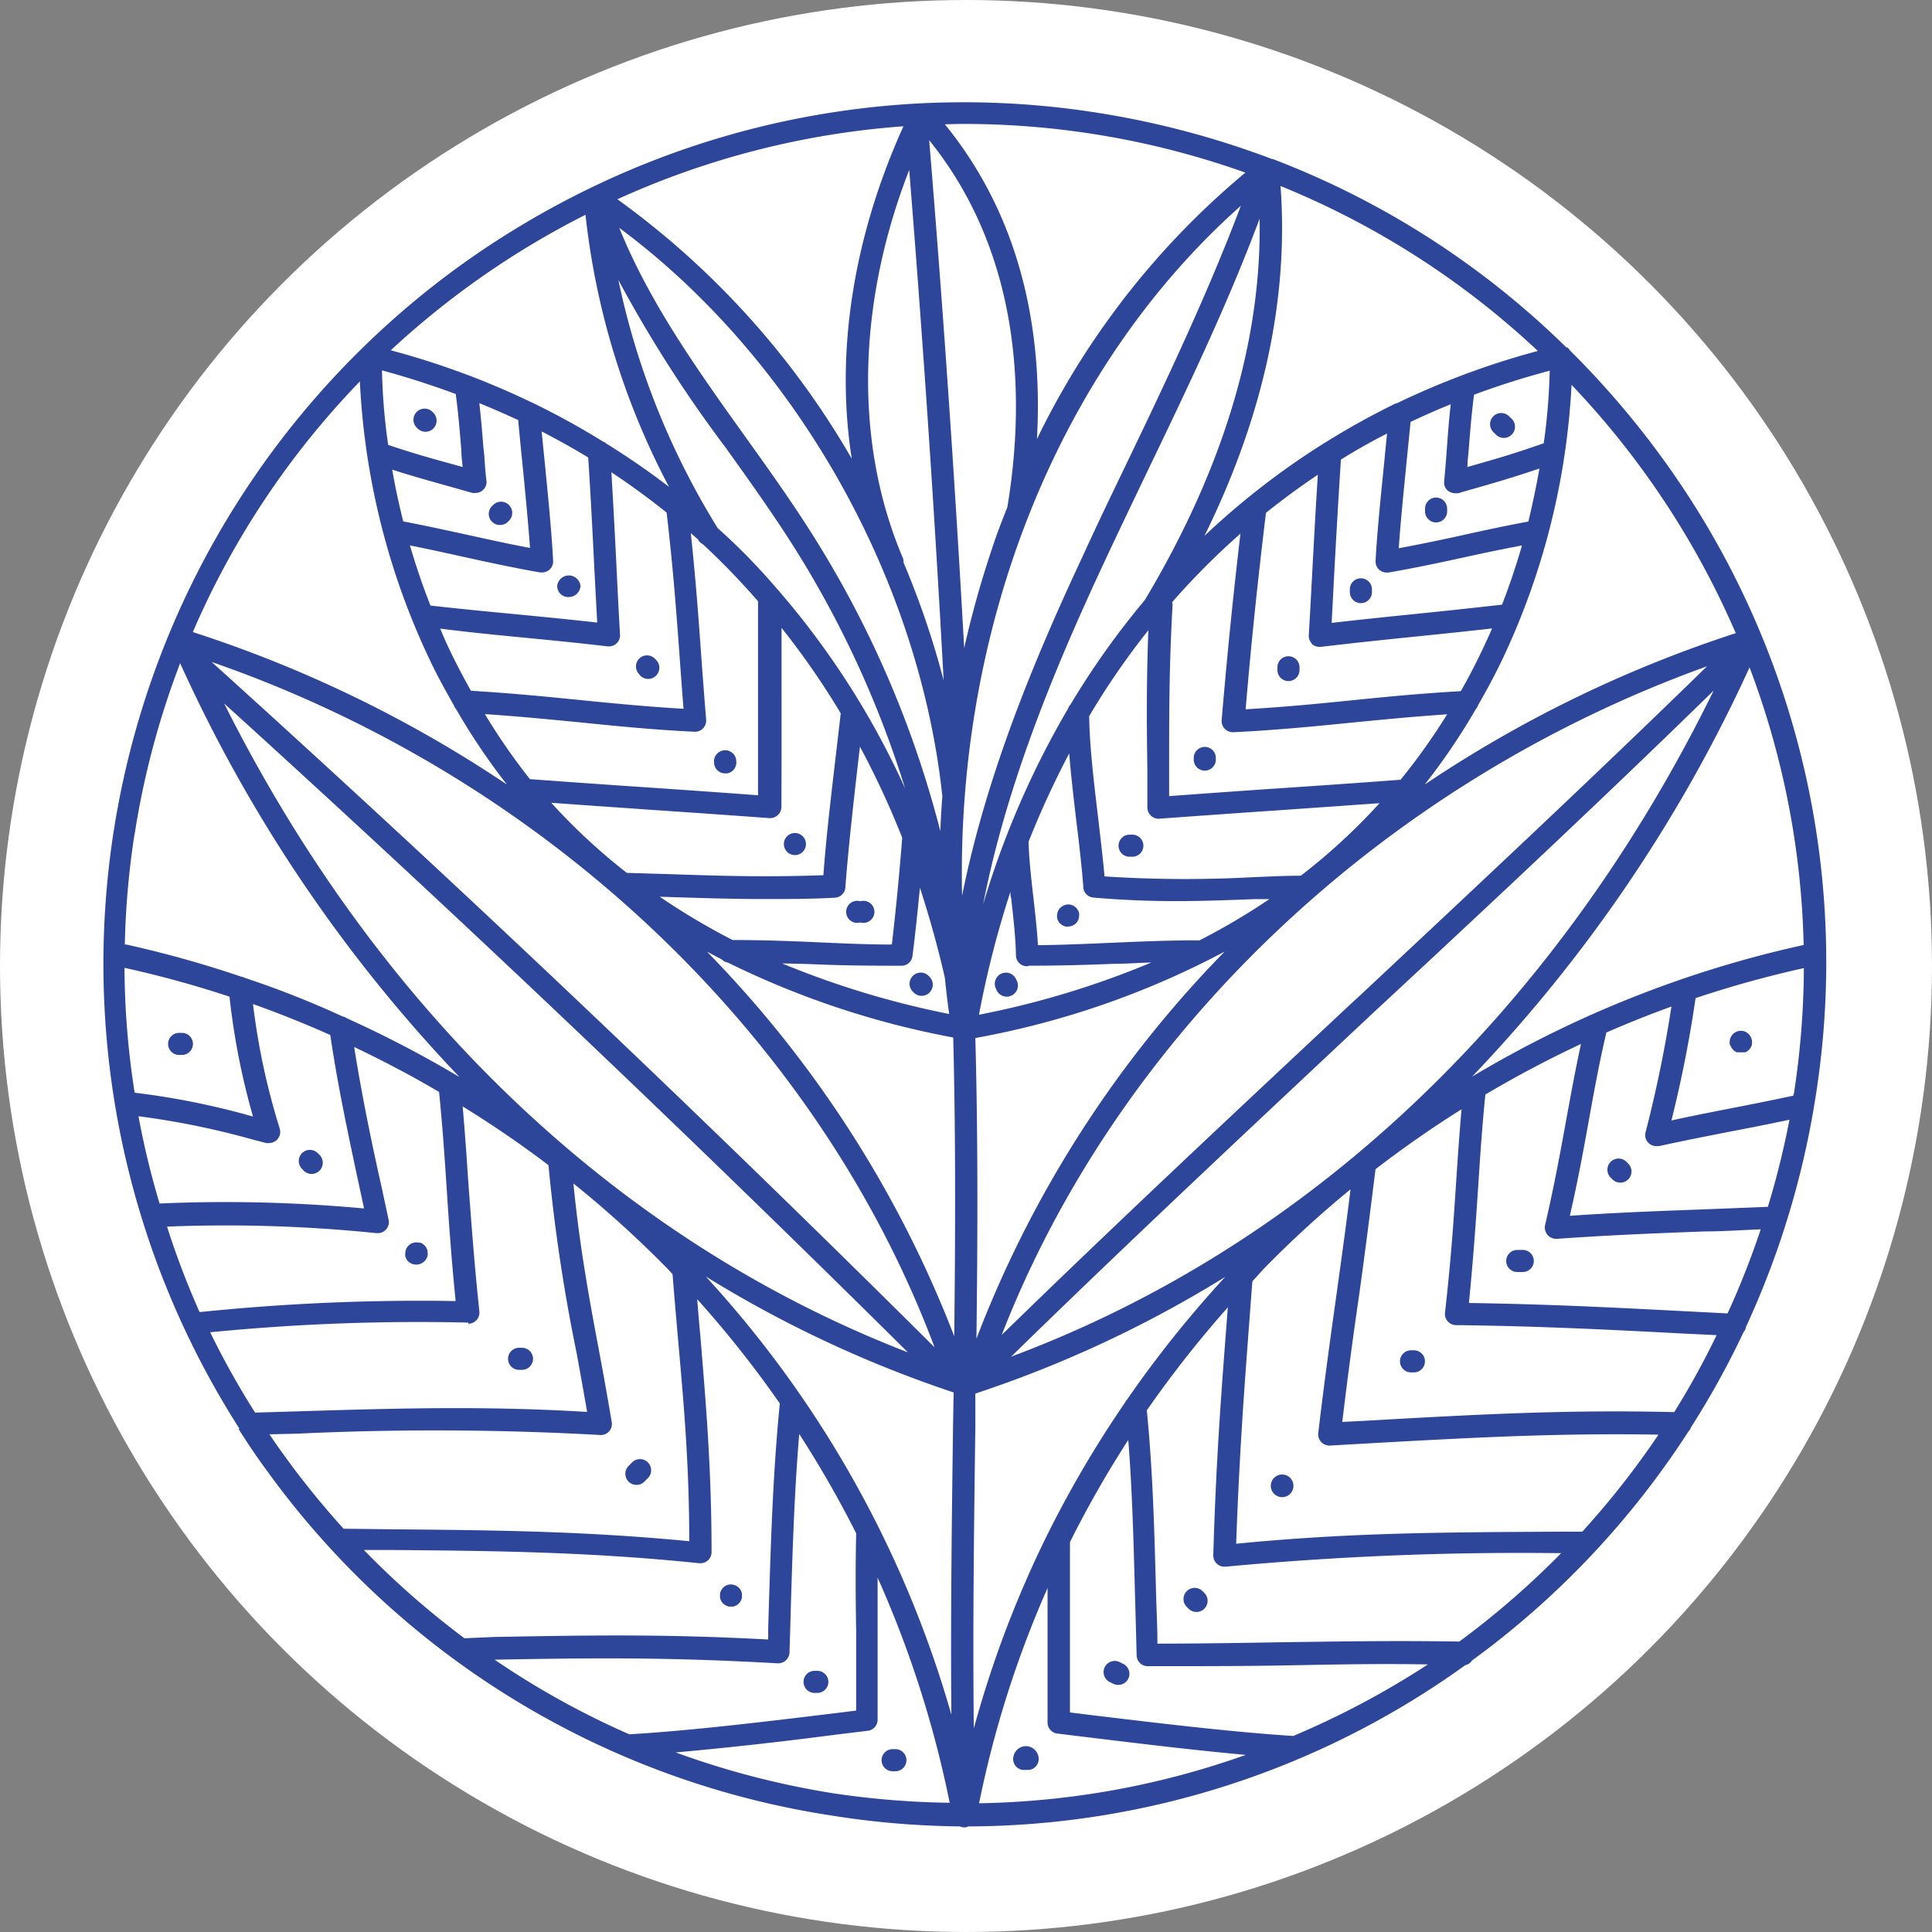 <svg xmlns="http://www.w3.org/2000/svg" width="256" height="256" viewBox="0 0 256 256"><rect x="0" y="0" width="256" height="256" fill="#808080" stroke="none"/><g id="Group_111" data-name="Group 111" transform="translate(-832 -951)"><circle id="Mistik_mural-100" data-name="Mistik mural-100" cx="128" cy="128" r="128" transform="translate(832 951)" fill="#fff"></circle><g id="Mistik_icon" data-name="Mistik icon" transform="translate(845.697 964.549)"><path id="Path_15" data-name="Path 15" d="M36.344,196.477q1.829,2.926,3.833,5.647a113.43,113.43,0,0,0,74.615,45.588,115.321,115.321,0,0,0,17.147,1.463,1.624,1.624,0,0,0,.585.132h0a1.141,1.141,0,0,0,.541-.132,113.122,113.122,0,0,0,65.837-21.36,1.463,1.463,0,0,0,.907-.629,114.119,114.119,0,0,0,28.661-30.329,1.463,1.463,0,0,0,.351-.571,112.407,112.407,0,0,0,6.964-12.611,1.463,1.463,0,0,0,.337-.732,114.865,114.865,0,0,0,9.188-30.344,113.474,113.474,0,0,0-20.483-84.988,116.629,116.629,0,0,0-12.041-14,1.639,1.639,0,0,0-.366-.41H212.3a113.035,113.035,0,0,0-38.932-24.974h-.1a116.064,116.064,0,0,0-22.984-6.1,113.415,113.415,0,0,0-67.3,9.949h0a116.151,116.151,0,0,0-17.557,10.5A114.205,114.205,0,0,0,36.49,196.492ZM50.4,209.732h-.117a112.36,112.36,0,0,1-9.832-12.509l3.672-.088a391.612,391.612,0,0,1,40.131.176A1.463,1.463,0,0,0,85.81,195.6c-.585-3.453-1.156-6.628-1.726-9.671-1.463-7.71-2.633-14.5-3.35-21.946a143.582,143.582,0,0,1,12.509,11.339l.629.688c.219,2.926.483,5.852.746,8.851.7,7.959,1.463,16.181,1.463,26.525-14.177-1.375-26.5-1.463-39.5-1.58Zm18.42-143.1c-.161-2.034-.322-3.994-.556-6.042,1.741.7,3.467,1.463,5.15,2.238.146,1.58.322,3.453.527,5.428.38,3.848.8,8.135,1.039,11.514-2.926-.541-5.852-1.2-8.778-1.843-2.648-.571-5.369-1.17-8.017-1.668-.614-2.429-1.1-4.726-1.463-6.862,2.677.863,4.857,1.463,7.315,2.151l3.306.936a1.946,1.946,0,0,0,.41,0,1.463,1.463,0,0,0,1.463-1.609C69,69.412,69,67.949,68.824,66.632ZM65.576,80.824c3.526.775,7.2,1.58,10.753,2.195h.234a1.551,1.551,0,0,0,.995-.366,1.463,1.463,0,0,0,.483-1.185c-.176-3.643-.7-8.881-1.156-13.519-.132-1.258-.249-2.473-.366-3.614q3.16,1.624,6.174,3.453c.293,4.521.556,9.481.79,14.294.132,2.5.263,5.062.4,7.579-3.775-.424-7.227-.761-10.87-1.112s-7.2-.688-11.222-1.141c-1.083-2.751-1.975-5.413-2.721-7.974C61.231,79.873,63.41,80.341,65.576,80.824ZM72.73,91.518c4.17.4,8.105.775,12.553,1.3h.161a1.463,1.463,0,0,0,1.463-1.551c-.176-3.058-.337-6.233-.483-9.32-.2-4.067-.424-8.252-.658-12.2q3.775,2.5,7.315,5.34c.849,7.184,1.287,13.167,1.712,18.917.161,2.3.336,4.652.527,7.081-4.784-.278-9.115-.7-13.665-1.156s-9.261-.922-14.5-1.229c-.966-1.726-1.9-3.482-2.78-5.311-.454-.951-.878-1.9-1.287-2.926C66.5,90.9,69.658,91.211,72.73,91.518Zm35.581,16.094V90.363a103.676,103.676,0,0,1,7.842,11.324c-.132,1.185-.293,2.487-.454,3.892-.629,5.457-1.463,12.158-1.843,17.557-7.8.278-13.562.088-20.19-.132l-5.852-.176a79.458,79.458,0,0,1-10.022-9.29c4.535.336,8.778.614,12.831.907,5.033.336,10.241.7,16.093,1.127h.1a1.5,1.5,0,0,0,1.478-1.492Zm-14.733,18.42c4.17.132,8.178.263,12.655.263,2.794,0,5.852,0,9.071-.176a1.463,1.463,0,0,0,1.463-1.375c.41-5.516,1.244-12.772,1.931-18.639a113.735,113.735,0,0,1,5.6,12.07c-.307,3.994-.849,9.8-1.375,14.148-3.409,0-6.759-.161-10.007-.307-3.57-.161-7.315-.293-11.09-.293a89.812,89.812,0,0,1-9.656-5.735Zm19.151,8.91c3.6.161,7.315.19,11.163.19h.293a1.463,1.463,0,0,0,1.463-1.214c.337-2.6.688-5.852.995-9.129,1.258,3.862,2.37,7.827,3.306,11.924.161,1.609.351,3.219.571,4.813a118.3,118.3,0,0,1-22.136-6.7C109.847,134.854,111.311,134.883,112.73,134.942ZM129.35,117.3A137.306,137.306,0,0,0,112.7,78.468c-2.926-4.682-6.218-9.276-9.393-13.709-6.174-8.632-12.524-17.557-16.5-27.4,23.16,17.176,39.692,46.174,42.809,75.3C129.5,114.2,129.408,115.746,129.35,117.3ZM100.908,66.486c3.146,4.389,6.394,8.939,9.29,13.548a134.746,134.746,0,0,1,14.484,31.6,108.266,108.266,0,0,0-16.62-26.042,1.77,1.77,0,0,0-.307-.351c-.556-.644-1.127-1.3-1.7-1.931a82.109,82.109,0,0,0-6.2-6.159A102.121,102.121,0,0,1,86.687,44.262a172.639,172.639,0,0,0,14.221,22.224ZM81.347,102.857c4.887.5,9.949,1.01,15.508,1.273h0a1.482,1.482,0,0,0,1.463-1.609q-.366-4.521-.673-8.778c-.351-4.945-.732-10.051-1.361-15.933l1.01.878v.073a1.463,1.463,0,0,0,.585.512,97.277,97.277,0,0,1,7.315,7.564v25.706c-5.165-.38-9.876-.717-14.44-1.024-4.96-.337-10.08-.688-15.786-1.112A83.39,83.39,0,0,1,69,101.789C73.388,102.082,77.412,102.477,81.347,102.857Zm47.242,82.838C97.5,154.78,65.312,124.247,32.8,94.883c44.286,15.347,80.321,49.524,95.786,90.811Zm-3.526.673c-38.332-14.835-70.051-44.959-90.606-85.983,30.739,27.871,61.17,56.81,90.606,85.983Zm-58.77,37.878a112.29,112.29,0,0,1-13.328-11.7h3.57c13.445.117,26.159.234,40.877,1.756h.161a1.463,1.463,0,0,0,1.463-1.463c0-11.236-.775-19.971-1.463-28.4-.161-1.741-.307-3.438-.439-5.121a142.981,142.981,0,0,1,10.944,13.811c-.936,9.583-1.2,18.537-1.536,29.817v1.463c-13.738-.732-23.262-.571-36.269-.336Zm3.994,2.838c13.387-.249,23.072-.336,37.512.483h.088a1.5,1.5,0,0,0,1.478-1.434l.088-2.926c.293-10.241.527-17.937,1.2-26.028a142.357,142.357,0,0,1,7.549,13.167c-.1,3.979-.088,8.442,0,13.167v10.314l-2.824.351c-8.925,1.083-19.02,2.312-27.242,2.794a109.87,109.87,0,0,1-17.849-9.89ZM115.246,244.8a112.191,112.191,0,0,1-20.965-5.428c6.906-.614,14.484-1.463,21.346-2.37l4.111-.5a1.463,1.463,0,0,0,1.3-1.463V216.214a142.194,142.194,0,0,1,9.554,29.831,114.83,114.83,0,0,1-15.347-1.244Zm15.786-48.6c-.161,12.494-.337,25.311-.219,38.171A144.271,144.271,0,0,0,98.26,176.3a156.343,156.343,0,0,0,32.86,15.377C131.076,193.171,131.062,194.692,131.032,196.2Zm.161-11.968a150.108,150.108,0,0,0-32.772-50.972l1.946,1.024a1.463,1.463,0,0,0,.819.424,115.111,115.111,0,0,0,29.875,9.934v.132c.337,13.182.278,26.437.132,39.458Zm1.039-58.375c-.8-35.845,12.816-70.007,36.942-91.426-4.389,11.617-9.758,22.941-15.04,33.928-1.946,4.053-3.965,8.222-5.852,12.363C142.049,94.05,135.509,109.529,132.232,125.856Zm24.55-16.8v5.121a1.5,1.5,0,0,0,1.478,1.478h-.015c5.852-.424,10.987-.79,16.006-1.127l13.3-.936a81.344,81.344,0,0,1-10.432,9.612.293.293,0,0,0-.161,0c-2.121,0-4.155.117-6.115.19a165,165,0,0,1-19.736-.1c-.219-2.473-.541-5.121-.863-7.9-.556-4.638-1.127-9.466-1.17-13.343a102.415,102.415,0,0,1,7.842-11.383C156.665,97.21,156.68,102.74,156.782,109.06Zm3.277-22.092a98.3,98.3,0,0,1,9.056-9.086c-1.024,8.778-1.726,15.742-2.487,24.7a1.482,1.482,0,0,0,1.478,1.609h.073c5.545-.263,10.724-.775,15.728-1.273,4.023-.4,8.178-.8,12.6-1.1a82.429,82.429,0,0,1-6.189,8.69,1.038,1.038,0,0,0-.219,0c-5.852.439-10.973.79-15.991,1.127-4.565.307-9.261.644-14.44,1.024v-3.614c0-7.315,0-13.723.454-21.726A1.844,1.844,0,0,0,160.059,86.968Zm18.508,5.516a1.463,1.463,0,0,0,1.009.4h.176c4.565-.541,8.5-.951,12.67-1.375,3.16-.322,6.423-.658,10.036-1.068-.424.995-.892,2-1.375,3.014-.863,1.814-1.785,3.57-2.765,5.3-5.238.293-10.051.761-14.63,1.229s-9.071.892-13.884,1.17c.775-9.144,1.536-16.386,2.692-26.028,2.209-1.77,4.506-3.467,6.876-5.048-.293,4.492-.541,9.232-.79,13.855-.132,2.473-.263,4.945-.41,7.4a1.463,1.463,0,0,0,.4,1.1Zm8.939-9.817a1.463,1.463,0,0,0,.98.366h.249c3.57-.614,7.11-1.375,10.519-2.121,2.355-.512,4.77-1.024,7.169-1.463-.732,2.516-1.595,5.15-2.648,7.842h0c-4.272.483-8,.878-11.6,1.244s-7.125.732-10.973,1.17c.1-1.873.2-3.76.293-5.647.293-5.369.6-10.9.936-15.991q2.926-1.829,6.116-3.453c-.117,1.156-.249,2.4-.366,3.7-.454,4.506-.98,9.6-1.156,13.167A1.463,1.463,0,0,0,187.506,82.667Zm9.115-10.475a1.536,1.536,0,0,0,.951.337h.41l.512-.161c4.009-1.141,6.423-1.829,10.241-3.116-.38,2.18-.878,4.535-1.463,7.023h0c-2.926.541-5.852,1.17-8.617,1.785s-5.677,1.214-8.559,1.756c.219-3.321.644-7.462,1.009-11.178l.556-5.56c1.741-.834,3.511-1.609,5.325-2.341-.234,1.975-.366,3.833-.512,5.764-.1,1.463-.219,2.926-.366,4.462a1.463,1.463,0,0,0,.483,1.229Zm-12.129,67.3c-15.64,14.63-31.763,29.7-47.008,44.564,15.581-40.029,50.519-73.152,93.459-88.6-15.1,14.733-31.031,29.627-46.481,44.082Zm47.329-40.819c-20.819,42.428-53.5,73.474-93.093,88.265,15.45-15.1,31.85-30.431,47.754-45.354C201.551,127.6,217.074,113.084,231.821,98.673Zm-97.834,46.042a113.283,113.283,0,0,0,33.036-11.456,149.816,149.816,0,0,0-32.889,51.294C134.295,171.415,134.353,158.043,133.988,144.715Zm15.669-18.61c3.921.337,7.491.468,10.914.468s6.949-.132,10.432-.263h1.946a88.27,88.27,0,0,1-9.246,5.457h-.1c-3.936,0-7.754.161-11.441.322-3.2.132-6.511.293-9.876.322-.117-2.019-.366-4.228-.614-6.393-.293-2.56-.585-5.165-.629-7.315a119.126,119.126,0,0,1,5.384-11.7c.234,2.926.585,5.852.936,8.9.4,3.219.746,6.247.951,9A1.463,1.463,0,0,0,149.657,126.1Zm-8.515,9.027c3.833,0,7.549-.1,11.148-.249,1.653,0,3.321-.132,5.018-.176a116.736,116.736,0,0,1-22.838,6.92,130.805,130.805,0,0,1,4.17-16.3,2.577,2.577,0,0,0,.1.878c.293,2.633.6,5.311.629,7.535a1.463,1.463,0,0,0,1.463,1.463Zm-7.154,61.082v-4.389h0A155.409,155.409,0,0,0,167.1,176.36a149.235,149.235,0,0,0-13.006,16.254,1.243,1.243,0,0,0-.249.366,145.291,145.291,0,0,0-10.388,17.688h0a142.469,142.469,0,0,0-9.671,25.53C133.637,222.768,133.812,209.293,133.988,196.214Zm.5,49.89a138.27,138.27,0,0,1,9.071-28.515q0,3.138,0,6.5v11.324a1.463,1.463,0,0,0,1.3,1.463l4.1.5c6.715.819,14.089,1.712,20.863,2.326a110.517,110.517,0,0,1-35.333,6.408Zm41.624-8.91c-8.12-.512-18.01-1.712-26.759-2.765l-2.824-.351V211.5a140.812,140.812,0,0,1,7.725-13.533c.527,6.745.7,13.255.907,21.126.073,2.341.132,4.784.2,7.388a1.463,1.463,0,0,0,1.463,1.463c7.023,0,12.67,0,18.112-.1,6.1-.1,11.924-.263,19.02-.132A113.007,113.007,0,0,1,176.109,237.194Zm21.946-12.509c-9.071-.146-16.006,0-23.306.088-5.062.088-10.241.176-16.635.19,0-2.063-.1-4.053-.161-5.955-.249-9.32-.439-16.737-1.244-24.96a146.685,146.685,0,0,1,10.739-13.65l-.088,1.053c-.688,9.115-1.463,18.522-1.843,31.777a1.474,1.474,0,0,0,1.478,1.536h.161a418.026,418.026,0,0,1,43.584-1.8h.878a112.293,112.293,0,0,1-13.5,11.719Zm16.3-14.557h-3.614c-14.382.088-26.861.088-42.194,1.595.439-12.319,1.127-21.287,1.785-29.978.117-1.595.234-3.189.366-4.8.5-.541.995-1.083,1.463-1.609A141.287,141.287,0,0,1,183.7,164.758c-.556,4.623-1.185,9.085-1.829,13.738-.8,5.735-1.639,11.7-2.443,18.566a1.488,1.488,0,0,0,1.478,1.653h0l5.428-.307c13.314-.746,24.945-1.375,38.171-1.141a111.532,111.532,0,0,1-10.1,12.86Zm12.173-15.845c-14.118-.351-26.335.322-40.248,1.112l-3.672.19c.731-6.145,1.463-11.529,2.224-16.752.79-5.647,1.463-11,2.18-16.737,3.658-2.824,7.476-5.472,11.4-7.944-.307,3.453-.512,6.6-.731,9.861-.322,4.916-.658,10.007-1.463,17.118a1.479,1.479,0,0,0,1.463,1.624c11.046.132,19.985.585,30.344,1.127l4.184.2a106.678,106.678,0,0,1-5.618,10.2Zm7.081-13.08-5.384-.278c-9.876-.512-18.478-.951-28.837-1.1.629-6.35.936-11.061,1.244-15.625.249-3.921.5-7.666.936-12q6.174-3.658,12.67-6.7c-.688,3.16-1.244,6.189-1.829,9.363-.8,4.389-1.639,9.086-2.926,14.63a1.5,1.5,0,0,0,1.448,1.829h.1c7.315-.512,13.006-.732,19.576-.98,2.37,0,4.813-.176,7.447-.278a111.1,111.1,0,0,1-4.389,11.134Zm5.34-14.118-8.5.336c-6,.219-11.251.41-17.688.849,1.1-4.8,1.843-8.9,2.56-12.875s1.361-7.505,2.282-11.412q4.257-1.858,8.617-3.438a168.429,168.429,0,0,1-3.423,16.649,1.463,1.463,0,0,0,1.463,1.843h.307c3.336-.732,6.423-1.331,9.393-1.917,2.531-.483,5.135-.995,7.9-1.58A111.532,111.532,0,0,1,239,167.085Zm3.438-14.938v.2c-3.189.688-6.159,1.273-9.042,1.829-2.282.454-4.638.907-7.125,1.463a162.4,162.4,0,0,0,3.2-16.211,141.022,141.022,0,0,1,14.352-3.979,112.156,112.156,0,0,1-1.331,16.693Zm1.3-19.751A147.006,147.006,0,0,0,199.8,149.835,196.619,196.619,0,0,0,236.576,95.6a110.928,110.928,0,0,1,7.169,36.8ZM212.963,58.132a112.068,112.068,0,0,1,21.785,32.933,165.573,165.573,0,0,0-41.214,20.058,86,86,0,0,0,6.789-10.022,1.375,1.375,0,0,0,.293-.512c1.127-1.96,2.195-3.95,3.189-6.013a96.563,96.563,0,0,0,9.188-36.444ZM209.305,65.9c-4.155,1.463-6.569,2.136-10.11,3.146,0-.819.117-1.595.176-2.37.19-2.4.366-4.682.7-7.213,3.248-1.2,6.584-2.268,10.022-3.175A80.635,80.635,0,0,1,209.305,65.9ZM174.426,31.812a110.825,110.825,0,0,1,34.1,21.858,106.8,106.8,0,0,0-18.756,6.964h-.1a100.181,100.181,0,0,0-9.349,5.194,1.875,1.875,0,0,0-.366.219,101.859,101.859,0,0,0-15.611,12.129C172.159,62.331,175.538,46.749,174.426,31.812Zm-18,54.893a106.411,106.411,0,0,0-9.817,13.8,1.683,1.683,0,0,0-.351.585,117.435,117.435,0,0,0-11.236,25.9c3.175-16.225,9.7-31.7,15.9-45.018,1.917-4.111,3.921-8.281,5.852-12.319,5.208-10.841,10.563-21.946,14.879-33.5.293,16.181-4.813,33.153-15.23,50.563ZM132.452,23.589a111.186,111.186,0,0,1,37.319,6.451,106.261,106.261,0,0,0-27.619,35.3c.732-13.094-1.536-28.617-12.2-41.7C130.828,23.619,131.632,23.589,132.452,23.589Zm5.779,50.782c-.732,1.843-1.463,3.716-2.078,5.633A131.119,131.119,0,0,0,132.51,93.04c-1.244-22.414-2.794-44.974-4.638-67.3C140.41,41.292,140.513,60.634,138.231,74.372Zm-8.442,22.955a113.431,113.431,0,0,0-5.311-15.611,1.332,1.332,0,0,0-.1-.629c-6.452-15.172-6.072-33.621.849-51.4C127.038,52.148,128.574,74.825,129.789,97.327ZM124.463,23.9c-6.7,14.791-9.042,30.109-6.847,44.052a110.226,110.226,0,0,0-31.06-34.382A110.84,110.84,0,0,1,124.463,23.9ZM82.328,35.6A100.336,100.336,0,0,0,93.4,71.68a99.359,99.359,0,0,0-8.31-5.735,1.58,1.58,0,0,0-.5-.307,100.967,100.967,0,0,0-9.173-5.048.746.746,0,0,0-.219-.1c-2.663-1.287-5.4-2.458-8.178-3.526a1.683,1.683,0,0,0-.249-.088,105.853,105.853,0,0,0-10.241-3.292A112.128,112.128,0,0,1,82.328,35.63ZM65.137,59.375c.351,2.56.541,4.974.746,7.491,0,.717.1,1.463.176,2.18l-1.273-.351c-2.824-.775-5.3-1.463-8.6-2.575a79.94,79.94,0,0,1-.819-9.876C58.758,57.166,61.962,58.2,65.137,59.375Zm-12.7-1.668a96.678,96.678,0,0,0,9.246,36.869c.98,2.077,2.078,4.067,3.2,6.028a1.375,1.375,0,0,0,.293.512,85.735,85.735,0,0,0,6.745,10.007A166.173,166.173,0,0,0,30.3,90.919,110.825,110.825,0,0,1,52.438,57.707ZM22.592,117.692a111.073,111.073,0,0,1,6.028-22.648,196.766,196.766,0,0,0,37.015,54.835A150.175,150.175,0,0,0,50.726,142.1a1.464,1.464,0,0,0-.585-.249,124.037,124.037,0,0,0-12.933-5.106,1.345,1.345,0,0,0-.483-.161,145.473,145.473,0,0,0-15.216-4.257h-.219a109.945,109.945,0,0,1,1.3-14.718ZM21.246,135.41a139.838,139.838,0,0,1,13.914,3.819,95.215,95.215,0,0,0,3.116,15.889,100.814,100.814,0,0,0-15.684-3.16,109.976,109.976,0,0,1-1.346-16.635Zm1.843,19.663a106.87,106.87,0,0,1,15.186,3.1l1.756.454a1.567,1.567,0,0,0,.366,0,1.483,1.483,0,0,0,1.419-1.917,91.953,91.953,0,0,1-3.541-16.5c3.467,1.229,6.876,2.6,10.241,4.1,1.009,6.891,2.487,13.723,4.038,20.951l.439,2.034a199.967,199.967,0,0,0-27.1-.658,110.63,110.63,0,0,1-2.809-11.646Zm3.745,14.63a194.807,194.807,0,0,1,27.8.863h.146a1.463,1.463,0,0,0,1.463-1.785c-.293-1.361-.585-2.707-.863-4.023-1.463-6.5-2.721-12.685-3.7-18.859,3.833,1.829,7.593,3.8,11.251,5.955.439,4.389.7,8.164.966,12.143.293,4.55.6,9.246,1.229,15.567a284.3,284.3,0,0,0-33.928,1.463,109.1,109.1,0,0,1-4.36-11.47Zm39.97,12.86a1.463,1.463,0,0,0,1.463-1.639c-.746-7.11-1.083-12.187-1.463-17.1-.219-3.336-.439-6.525-.746-10.051,3.906,2.414,7.71,5,11.368,7.783a231.626,231.626,0,0,0,3.731,24.9c.454,2.487.922,5.062,1.39,7.8-13.592-.834-25.72-.468-38.537-.073l-5.457.161A109.731,109.731,0,0,1,32.6,183.7,281.578,281.578,0,0,1,66.8,182.417Z" transform="translate(-18.448 -20.716)" fill="#2e469a"></path><path id="Path_16" data-name="Path 16" d="M102.535,169.6h0a1.712,1.712,0,0,0-1.653,1.375,1.463,1.463,0,0,0,1.17,1.77,1.784,1.784,0,0,0,.483,0H103A1.463,1.463,0,0,0,104.2,171,1.712,1.712,0,0,0,102.535,169.6Z" transform="translate(19.706 48.224)" fill="#2e469a"></path><path id="Path_17" data-name="Path 17" d="M111.61,162.263l-.454-.234a1.479,1.479,0,0,0-1.317,2.648l.454.219a1.331,1.331,0,0,0,.658.161,1.463,1.463,0,0,0,.658-2.794Z" transform="translate(23.491 44.646)" fill="#2e469a"></path><path id="Path_18" data-name="Path 18" d="M118.8,155.7a1.479,1.479,0,1,0-2.092,2.092l.234.234a1.479,1.479,0,1,0,2.092-2.092Z" transform="translate(26.85 41.585)" fill="#2e469a"></path><path id="Path_19" data-name="Path 19" d="M125.688,145a1.5,1.5,0,1,0,1.039.439A1.463,1.463,0,0,0,125.688,145Z" transform="translate(30.525 36.833)" fill="#2e469a"></path><path id="Path_20" data-name="Path 20" d="M137.723,133.75h-.38a1.463,1.463,0,0,0,0,2.926h.38a1.463,1.463,0,0,0,0-2.926Z" transform="translate(35.929 31.623)" fill="#2e469a"></path><path id="Path_21" data-name="Path 21" d="M147.695,124.66h-.732a1.463,1.463,0,1,0,0,2.926h.732a1.463,1.463,0,1,0,0-2.926Z" transform="translate(40.383 27.414)" fill="#2e469a"></path><path id="Path_22" data-name="Path 22" d="M157.189,116.817a1.479,1.479,0,0,0-2.092,2.092l.234.234a1.479,1.479,0,1,0,2.092-2.092Z" transform="translate(44.627 23.582)" fill="#2e469a"></path><path id="Path_23" data-name="Path 23" d="M165.888,106.856a1.112,1.112,0,0,0,.132.263l.19.219a.644.644,0,0,0,.219.176,1.461,1.461,0,0,0,.249.146h.278a.994.994,0,0,0,.293,0,1.038,1.038,0,0,0,.293,0h.278a1.458,1.458,0,0,0,.249-.146.644.644,0,0,0,.219-.176l.19-.219a2.2,2.2,0,0,0,.132-.263.878.878,0,0,0,.088-.278,1.8,1.8,0,0,0,0-.293,1.463,1.463,0,0,0-.439-1.039.644.644,0,0,0-.219-.176,1.464,1.464,0,0,0-.249-.146l-.278-.088a1.96,1.96,0,0,0-.585,0l-.278.088a1.465,1.465,0,0,0-.249.146.643.643,0,0,0-.219.176,1.463,1.463,0,0,0-.439,1.039,1.8,1.8,0,0,0,0,.293A.878.878,0,0,0,165.888,106.856Z" transform="translate(49.753 18.225)" fill="#2e469a"></path><path id="Path_24" data-name="Path 24" d="M90.393,172.8h.366a1.463,1.463,0,1,0,0-2.926h-.366a1.463,1.463,0,1,0,0,2.926Z" transform="translate(14.189 48.349)" fill="#2e469a"></path><path id="Path_25" data-name="Path 25" d="M83.689,162.78h-.366a1.463,1.463,0,1,0,0,2.926h.366a1.463,1.463,0,0,0,0-2.926Z" transform="translate(10.915 45.066)" fill="#2e469a"></path><path id="Path_26" data-name="Path 26" d="M74.389,156.995a1.112,1.112,0,0,0,.132.263l.176.219.234.19.249.132.278.088h.585l.278-.088.249-.132a.936.936,0,0,0,.219-.19l.19-.219a2.209,2.209,0,0,0,.132-.263.878.878,0,0,0,.088-.278,1.8,1.8,0,0,0,0-.278,1.984,1.984,0,0,0,0-.293,1.024,1.024,0,0,0-.088-.278,1.331,1.331,0,0,0-.132-.249,1.458,1.458,0,0,0-.19-.234l-.219-.176a1.021,1.021,0,0,0-.249-.132l-.278-.088a1.463,1.463,0,0,0-1.346.4l-.176.234a.819.819,0,0,0-.132.249,1.024,1.024,0,0,0-.088.278,1.988,1.988,0,0,0,0,.293,1.8,1.8,0,0,0,0,.278.878.878,0,0,0,.088.278Z" transform="translate(7.413 41.443)" fill="#2e469a"></path><path id="Path_27" data-name="Path 27" d="M67.2,147.024a1.463,1.463,0,0,0,1.053-.439l.454-.454a1.479,1.479,0,1,0-2.092-2.092l-.454.468a1.47,1.47,0,0,0,1.039,2.516Z" transform="translate(3.441 36.184)" fill="#2e469a"></path><path id="Path_28" data-name="Path 28" d="M56.563,136.446h.38a1.463,1.463,0,0,0,0-2.926h-.38a1.463,1.463,0,0,0,0,2.926Z" transform="translate(-1.476 31.517)" fill="#2e469a"></path><path id="Path_29" data-name="Path 29" d="M48.542,126.22a1.58,1.58,0,0,0,.219-.527,1.988,1.988,0,0,0,0-.293,1.463,1.463,0,0,0-.424-1.039l-.234-.19a.819.819,0,0,0-.249-.132,1.024,1.024,0,0,0-.293-.029,1.463,1.463,0,0,0-1.77,1.463,1.99,1.99,0,0,0,0,.293,1.024,1.024,0,0,0,.088.278,2.047,2.047,0,0,0,.132.249.937.937,0,0,0,.19.219,1.548,1.548,0,0,0,2.341-.293Z" transform="translate(-5.789 27.098)" fill="#2e469a"></path><path id="Path_30" data-name="Path 30" d="M36.8,118.352a1.479,1.479,0,1,0,2.092-2.092l-.234-.234a1.474,1.474,0,0,0-2.078,2.092Z" transform="translate(-10.254 23.218)" fill="#2e469a"></path><path id="Path_31" data-name="Path 31" d="M26.139,105h-.366a1.463,1.463,0,0,0,0,2.926h.366a1.463,1.463,0,0,0,0-2.926Z" transform="translate(-15.733 18.311)" fill="#2e469a"></path><path id="Path_32" data-name="Path 32" d="M112.219,87.05h-.366a1.463,1.463,0,0,0,0,2.926h.366a1.463,1.463,0,0,0,0-2.926Z" transform="translate(24.126 9.999)" fill="#2e469a"></path><path id="Path_33" data-name="Path 33" d="M118.663,82.246a1.463,1.463,0,0,0,1.463-1.463v-.219a1.463,1.463,0,0,0-2.926,0v.219A1.463,1.463,0,0,0,118.663,82.246Z" transform="translate(27.279 6.318)" fill="#2e469a"></path><path id="Path_34" data-name="Path 34" d="M126.243,70.89a1.463,1.463,0,0,0-1.463,1.463v.366a1.463,1.463,0,1,0,2.926,0v-.366A1.463,1.463,0,0,0,126.243,70.89Z" transform="translate(30.789 2.516)" fill="#2e469a"></path><path id="Path_35" data-name="Path 35" d="M132.8,63.83a1.463,1.463,0,0,0-1.463,1.463v.366a1.463,1.463,0,1,0,2.926,0v-.366A1.463,1.463,0,0,0,132.8,63.83Z" transform="translate(33.827 -0.753)" fill="#2e469a"></path><path id="Path_36" data-name="Path 36" d="M138.15,57.983v.366a1.463,1.463,0,1,0,2.926,0v-.366a1.463,1.463,0,1,0-2.926,0Z" transform="translate(36.98 -4.137)" fill="#2e469a"></path><path id="Path_37" data-name="Path 37" d="M144.817,51.726a1.479,1.479,0,1,0,2.092-2.092l-.351-.336a1.474,1.474,0,1,0-2.092,2.078Z" transform="translate(39.706 -7.683)" fill="#2e469a"></path><path id="Path_38" data-name="Path 38" d="M107.675,94.291a2.376,2.376,0,0,0-.146-.263,2.309,2.309,0,0,0-.176-.219,1.463,1.463,0,0,0-1.331-.41,1.55,1.55,0,0,0-.278.088l-.263.132-.219.19a1.463,1.463,0,0,0-.439,1.039,1.992,1.992,0,0,0,0,.293l.088.278.132.249a1.464,1.464,0,0,0,.19.234l.219.176a1.111,1.111,0,0,0,.263.132.878.878,0,0,0,.278.088.906.906,0,0,0,.278,0,1.551,1.551,0,0,0,1.053-.424,1.463,1.463,0,0,0,.424-1.053.907.907,0,0,0,0-.278A1.539,1.539,0,0,0,107.675,94.291Z" transform="translate(21.545 12.926)" fill="#2e469a"></path><path id="Path_39" data-name="Path 39" d="M101.974,100.356a1.475,1.475,0,1,0-2.633,1.331l.1.219a1.463,1.463,0,0,0,1.331.819,1.36,1.36,0,0,0,.658-.161,1.463,1.463,0,0,0,.658-1.975Z" transform="translate(18.936 15.786)" fill="#2e469a"></path><path id="Path_40" data-name="Path 40" d="M93.991,99.979a1.479,1.479,0,1,0-2.092,2.092l.117.117a1.479,1.479,0,1,0,2.092-2.092Z" transform="translate(15.36 15.782)" fill="#2e469a"></path><path id="Path_41" data-name="Path 41" d="M87.593,95.908a1.463,1.463,0,1,0,0-2.809h0a1.463,1.463,0,1,0,0,2.809Z" transform="translate(12.702 12.773)" fill="#2e469a"></path><path id="Path_42" data-name="Path 42" d="M81.543,89.826a1.463,1.463,0,0,0,1.463-1.463h0a1.463,1.463,0,1,0-1.463,1.463Z" transform="translate(10.091 9.93)" fill="#2e469a"></path><path id="Path_43" data-name="Path 43" d="M75.226,82.466h.249a1.463,1.463,0,0,0,1.214-1.7v-.117a1.477,1.477,0,1,0-2.911.5v.1A1.463,1.463,0,0,0,75.226,82.466Z" transform="translate(7.161 6.463)" fill="#2e469a"></path><path id="Path_44" data-name="Path 44" d="M67.212,73.451A1.479,1.479,0,1,0,69.3,71.359l-.117-.117a1.464,1.464,0,1,0-2.048,2.092Z" transform="translate(3.895 2.486)" fill="#2e469a"></path><path id="Path_45" data-name="Path 45" d="M61.072,66.436a1.565,1.565,0,0,0,1.565-1.463h0a1.551,1.551,0,0,0-3.087,0,1.463,1.463,0,0,0,1.522,1.463Z" transform="translate(0.585 -0.872)" fill="#2e469a"></path><path id="Path_46" data-name="Path 46" d="M54.87,59.975a1.463,1.463,0,0,0,1.039-.439l.117-.117a1.479,1.479,0,1,0-2.092-2.092l-.117.117a1.463,1.463,0,0,0,1.053,2.531Z" transform="translate(-2.285 -3.964)" fill="#2e469a"></path><path id="Path_47" data-name="Path 47" d="M47.085,51.1a1.474,1.474,0,1,0,2.078-2.092l-.117-.117a1.474,1.474,0,0,0-2.078,2.092Z" transform="translate(-5.443 -7.866)" fill="#2e469a"></path></g></g></svg>
